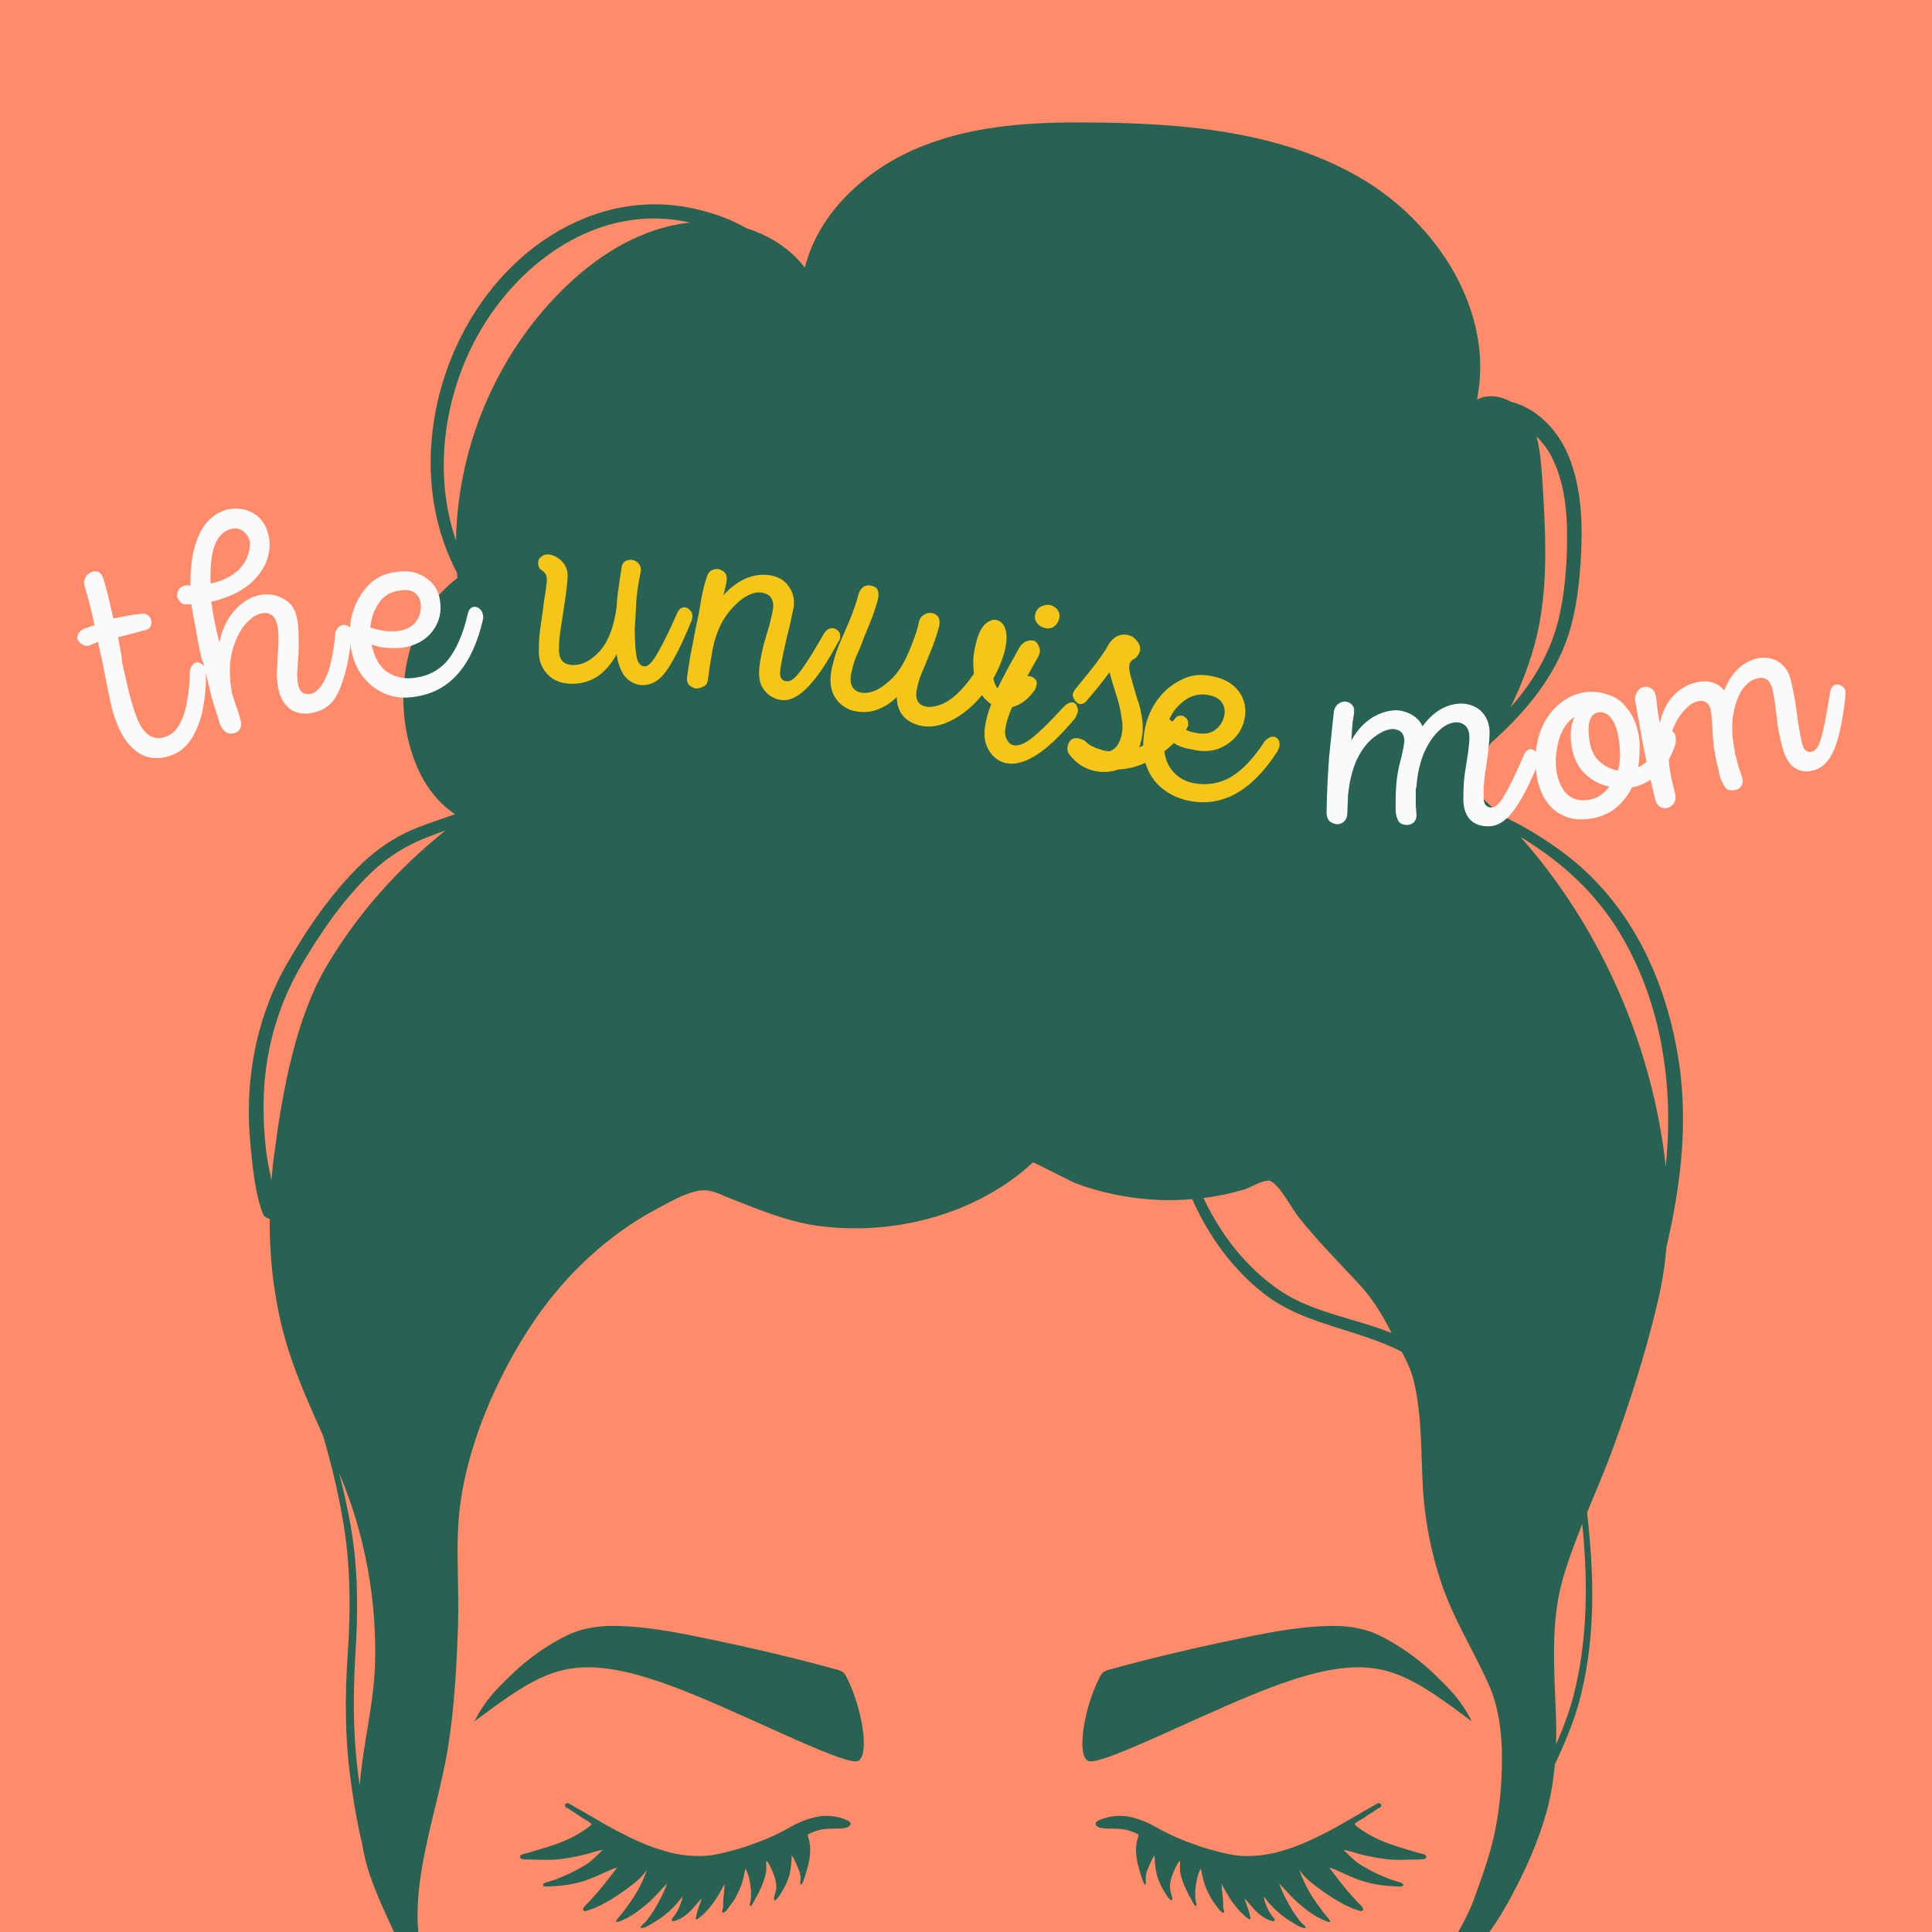 <svg xmlns="http://www.w3.org/2000/svg" xmlns:xlink="http://www.w3.org/1999/xlink" width="60" zoomAndPan="magnify" viewBox="0 0 45 45" height="60" preserveAspectRatio="xMidYMid meet" version="1.0"><defs><g/><clipPath id="a2f20f47d4"><path d="M 5.797 2.852 L 39.199 2.852 L 39.199 45 L 5.797 45 Z M 5.797 2.852" clip-rule="nonzero"/></clipPath><clipPath id="f24ebbc87a"><rect x="0" width="27" y="0" height="11"/></clipPath><clipPath id="e8c8308fb0"><rect x="0" width="22" y="0" height="10"/></clipPath></defs><rect x="-4.5" width="54" fill="#ffffff" y="-4.5" height="54" fill-opacity="1"/><rect x="-4.5" width="54" fill="#ff8b6a" y="-4.5" height="54" fill-opacity="1"/><path fill="#276252" d="M 19.645 38.957 C 19.598 38.918 19.531 38.898 19.473 38.883 C 18.453 38.602 17.426 38.363 16.391 38.152 C 15.664 38 14.934 37.863 14.191 37.871 C 13.898 37.879 13.602 37.926 13.324 38.039 C 13.055 38.148 12.453 38.48 11.914 39.004 C 11.562 39.344 11.301 39.598 11.051 40.094 C 12.262 39.188 12.895 38.762 13.945 38.844 C 14.465 38.887 14.973 39.035 15.465 39.207 C 17 39.738 19.715 41.18 19.996 41.012 C 20.254 40.852 20.082 39.793 19.73 39.086 C 19.707 39.039 19.68 38.992 19.645 38.957" fill-opacity="1" fill-rule="nonzero"/><g clip-path="url(#a2f20f47d4)"><path fill="#276252" d="M 38.797 27.176 C 38.777 26.996 38.758 26.816 38.73 26.637 C 38.34 24.031 37.176 21.48 35.414 19.492 C 36.348 20.055 37.164 20.785 37.742 21.754 C 38.711 23.379 38.992 25.316 38.797 27.176 Z M 36.629 39.578 C 36.527 39.941 36.395 40.289 36.242 40.633 C 36.25 40.418 36.25 40.203 36.242 39.988 C 36.207 38.93 36.105 37.848 36.391 36.812 C 36.516 36.367 36.68 35.93 36.855 35.496 C 36.988 36.863 36.988 38.238 36.629 39.578 Z M 29.828 30.07 C 29.047 29.547 28.438 28.77 28.031 27.902 C 28.172 27.887 28.312 27.863 28.453 27.836 C 28.633 27.801 28.812 27.754 28.988 27.703 C 29.133 27.656 29.406 27.488 29.551 27.5 C 29.762 27.516 30.078 28.137 30.234 28.332 C 30.676 28.891 31.176 29.395 31.66 29.914 C 31.969 30.246 32.207 30.641 32.41 31.043 C 32.41 31.047 32.41 31.047 32.41 31.047 C 31.562 30.707 30.59 30.578 29.828 30.07 Z M 7.613 22.492 C 6.887 23.711 6.578 25.43 6.395 26.828 C 6.363 27.047 6.34 27.27 6.324 27.492 C 6.273 27.258 6.223 27.02 6.195 26.777 C 6.141 26.301 6.125 25.82 6.152 25.34 C 6.215 24.359 6.492 23.402 6.98 22.551 C 7.438 21.758 7.996 20.945 8.66 20.312 C 9.031 19.961 9.449 19.699 9.922 19.512 C 10.07 19.453 10.223 19.398 10.375 19.344 C 9.305 20.203 8.363 21.23 7.613 22.492 Z M 8.18 35.613 C 8.105 35.172 8.008 34.73 7.895 34.297 C 7.984 34.512 8.07 34.734 8.148 34.953 C 8.562 36.145 8.762 37.41 8.738 38.672 C 8.719 39.676 8.453 40.605 8.379 41.586 C 8.223 40.57 8.215 39.57 8.277 38.543 C 8.34 37.559 8.344 36.594 8.18 35.613 Z M 10.969 8.113 C 11.848 6.293 13.754 4.773 15.875 5.145 C 15.941 5.156 16.012 5.168 16.078 5.184 C 16 5.191 15.922 5.199 15.848 5.215 C 14.785 5.391 13.84 6.012 13.078 6.773 C 11.547 8.297 10.656 10.434 10.621 12.59 C 10.121 11.141 10.305 9.488 10.969 8.113 Z M 36.23 10.836 C 36.465 11.406 36.508 12.039 36.5 12.641 C 36.492 13.211 36.445 13.801 36.316 14.363 C 36.141 15.141 35.738 15.852 35.184 16.473 C 35.453 15.922 35.672 15.352 35.809 14.75 C 36.074 13.559 35.996 12.316 35.918 11.098 C 35.895 10.785 35.871 10.461 35.785 10.164 C 35.977 10.344 36.121 10.57 36.23 10.836 Z M 39.074 24.543 C 38.762 22.738 37.961 21.051 36.484 19.914 C 36 19.543 35.477 19.23 34.926 18.973 C 34.668 18.715 34.402 18.469 34.125 18.234 C 34.332 17.93 34.535 17.621 34.723 17.309 C 35.586 16.539 36.301 15.668 36.594 14.578 C 36.762 13.949 36.816 13.281 36.836 12.641 C 36.852 11.984 36.801 11.312 36.562 10.688 C 36.34 10.109 35.883 9.539 35.188 9.355 C 34.941 9.219 34.652 9.18 34.402 9.305 C 34.816 7.262 33.473 5.176 31.668 4.133 C 29.867 3.09 27.707 2.883 25.621 2.855 C 24.238 2.832 22.824 2.883 21.535 3.383 C 20.246 3.879 19.082 4.895 18.746 6.234 C 18.406 5.789 17.922 5.484 17.383 5.316 C 17.039 5.113 16.664 4.98 16.266 4.883 C 15.059 4.586 13.848 4.836 12.809 5.5 C 11.168 6.547 10.164 8.469 10.043 10.387 C 9.977 11.406 10.168 12.438 10.645 13.344 C 10.648 13.383 10.648 13.426 10.652 13.465 C 9.57 14.273 9.207 15.801 9.484 17.125 C 9.609 17.707 9.848 18.281 10.273 18.699 C 10.375 18.801 10.484 18.887 10.598 18.965 C 10.27 19.082 9.938 19.184 9.617 19.32 C 9.18 19.508 8.793 19.77 8.445 20.098 C 7.75 20.758 7.164 21.613 6.688 22.441 C 6.195 23.301 5.91 24.258 5.824 25.242 C 5.781 25.738 5.789 26.234 5.84 26.73 C 5.891 27.234 5.941 27.797 6.125 28.273 C 6.152 28.34 6.219 28.379 6.281 28.387 C 6.277 29.406 6.402 30.422 6.703 31.395 C 6.922 32.102 7.23 32.777 7.531 33.453 C 7.707 34.074 7.863 34.695 7.973 35.328 C 8.168 36.406 8.172 37.457 8.098 38.543 C 8.027 39.574 8.035 40.586 8.188 41.609 C 8.25 42.043 8.324 42.492 8.434 42.938 C 8.473 43.184 8.531 43.43 8.613 43.668 C 8.77 44.125 8.973 44.562 9.176 44.996 C 9.379 45.445 9.555 45.906 9.766 46.352 C 9.961 46.762 10.203 47.113 10.535 47.422 C 10.703 47.578 10.875 47.719 11.047 47.867 C 11.066 47.883 11.105 47.867 11.098 47.84 C 10.996 47.559 10.824 47.32 10.645 47.09 C 10.438 46.828 10.246 46.57 10.094 46.27 C 9.211 44.527 10.156 42.484 10.438 40.68 C 10.586 39.746 10.637 38.797 10.668 37.852 C 10.695 37.035 10.621 36.18 10.684 35.383 C 10.809 33.797 11.559 32.066 12.441 30.766 C 13.18 29.68 14.168 28.75 15.336 28.137 C 15.613 27.988 15.941 27.801 16.254 27.738 C 16.543 27.68 16.734 27.809 17 27.91 C 17.66 28.168 18.336 28.453 19.043 28.551 C 20.801 28.793 22.742 28.293 24.062 27.074 C 24.07 27.066 24.957 27.523 25.051 27.559 C 25.41 27.695 25.785 27.793 26.16 27.859 C 26.691 27.953 27.234 27.977 27.77 27.93 C 28.148 28.793 28.719 29.57 29.445 30.137 C 30.383 30.867 31.633 30.953 32.652 31.488 C 32.762 31.695 32.863 31.902 32.922 32.133 C 33.133 32.988 33.09 33.875 33.148 34.746 C 33.195 35.445 33.332 36.133 33.547 36.797 C 33.824 37.664 34.312 38.422 34.68 39.246 C 34.918 39.789 34.984 40.387 34.984 40.973 C 34.98 41.594 34.926 42.211 34.785 42.816 C 34.672 43.301 34.5 43.77 34.332 44.234 C 34.137 44.766 33.82 45.227 33.559 45.723 C 33.516 45.809 33.477 45.898 33.48 45.996 C 33.484 46.012 33.488 46.035 33.504 46.043 C 33.516 46.051 33.531 46.047 33.543 46.047 C 33.938 45.973 34.215 45.617 34.453 45.32 C 34.734 44.969 34.977 44.586 35.191 44.191 C 35.535 43.555 35.84 42.871 36.031 42.172 C 36.125 41.82 36.184 41.461 36.215 41.098 C 36.461 40.57 36.688 40.039 36.824 39.473 C 37.168 38.074 37.129 36.645 36.965 35.23 C 37.172 34.73 37.387 34.234 37.57 33.73 C 37.895 32.844 38.191 31.941 38.434 31.027 C 38.5 30.773 38.566 30.52 38.625 30.262 C 38.719 29.859 38.781 29.453 38.816 29.043 C 38.859 28.855 38.898 28.668 38.938 28.484 C 39.199 27.16 39.305 25.883 39.074 24.543" fill-opacity="1" fill-rule="nonzero"/></g><path fill="#276252" d="M 19.727 42.395 C 19.688 42.375 19.645 42.359 19.602 42.348 C 19.426 42.293 19.234 42.281 19.051 42.312 C 18.875 42.344 18.703 42.406 18.543 42.484 C 18.379 42.57 18.219 42.664 18.051 42.742 C 17.883 42.82 17.707 42.891 17.531 42.953 C 17.355 43.02 17.172 43.074 16.988 43.121 C 16.809 43.168 16.625 43.211 16.438 43.227 C 16.246 43.238 16.055 43.23 15.867 43.199 C 15.684 43.172 15.504 43.125 15.328 43.066 C 15.148 43.008 14.977 42.938 14.805 42.859 C 14.633 42.781 14.465 42.695 14.297 42.605 C 14.129 42.516 13.965 42.418 13.801 42.324 C 13.637 42.23 13.477 42.133 13.312 42.043 C 13.281 42.023 13.242 41.996 13.207 42 C 13.176 42.004 13.152 42.031 13.16 42.059 C 13.164 42.094 13.199 42.109 13.227 42.121 C 13.266 42.141 13.301 42.168 13.336 42.191 C 13.418 42.242 13.496 42.293 13.574 42.348 C 13.645 42.391 13.73 42.426 13.781 42.488 C 13.746 42.539 13.68 42.574 13.629 42.613 C 13.57 42.652 13.512 42.691 13.445 42.73 C 13.223 42.859 12.977 42.949 12.73 43.027 C 12.598 43.066 12.469 43.105 12.336 43.145 C 12.293 43.156 12.246 43.168 12.203 43.18 C 12.168 43.188 12.105 43.207 12.113 43.258 C 12.117 43.297 12.168 43.305 12.199 43.305 C 12.262 43.312 12.32 43.312 12.383 43.312 C 12.52 43.312 12.66 43.324 12.801 43.32 C 12.941 43.316 13.078 43.301 13.219 43.277 C 13.355 43.258 13.492 43.227 13.629 43.195 C 13.762 43.16 13.898 43.105 14.035 43.09 C 14.02 43.109 13.996 43.129 13.977 43.148 C 13.895 43.23 13.812 43.309 13.723 43.379 C 13.633 43.445 13.531 43.5 13.43 43.555 C 13.227 43.66 13.016 43.758 12.793 43.824 C 12.754 43.836 12.68 43.848 12.656 43.883 C 12.621 43.93 12.688 43.941 12.719 43.941 C 12.836 43.934 12.957 43.934 13.074 43.918 C 13.305 43.895 13.535 43.844 13.75 43.758 C 13.855 43.719 13.957 43.672 14.059 43.625 C 14.16 43.582 14.262 43.527 14.371 43.5 C 14.359 43.52 14.34 43.539 14.328 43.559 C 14.195 43.73 14.066 43.902 13.926 44.066 C 13.855 44.148 13.781 44.227 13.707 44.309 C 13.68 44.34 13.531 44.457 13.598 44.504 C 13.629 44.527 13.699 44.496 13.73 44.484 C 13.777 44.469 13.828 44.449 13.875 44.43 C 13.973 44.387 14.066 44.34 14.16 44.285 C 14.344 44.18 14.52 44.055 14.688 43.93 C 14.836 43.816 14.984 43.688 15.082 43.527 C 15.059 43.57 15.047 43.617 15.027 43.664 C 15.008 43.715 14.988 43.762 14.965 43.812 C 14.887 43.984 14.793 44.145 14.684 44.301 C 14.629 44.379 14.57 44.461 14.512 44.539 C 14.457 44.609 14.387 44.676 14.344 44.754 C 14.367 44.781 14.422 44.754 14.445 44.746 C 14.488 44.727 14.531 44.711 14.57 44.691 C 14.766 44.598 14.945 44.453 15.109 44.312 C 15.191 44.238 15.266 44.16 15.34 44.082 C 15.375 44.039 15.414 44 15.449 43.961 C 15.48 43.93 15.523 43.898 15.543 43.859 C 15.535 43.879 15.527 43.898 15.52 43.918 C 15.461 44.086 15.375 44.242 15.289 44.395 C 15.246 44.473 15.199 44.547 15.145 44.621 C 15.098 44.688 15.047 44.762 14.984 44.816 C 14.961 44.836 14.871 44.914 14.957 44.906 C 15.027 44.898 15.094 44.859 15.152 44.824 C 15.297 44.738 15.445 44.645 15.57 44.531 C 15.637 44.473 15.695 44.41 15.754 44.348 C 15.781 44.316 15.812 44.285 15.836 44.25 C 15.855 44.227 15.871 44.195 15.902 44.18 C 15.883 44.211 15.887 44.254 15.875 44.285 C 15.852 44.355 15.82 44.426 15.789 44.492 C 15.762 44.543 15.73 44.59 15.695 44.637 C 15.676 44.66 15.645 44.691 15.645 44.723 C 15.645 44.793 15.832 44.695 15.855 44.684 C 15.961 44.625 16.047 44.547 16.129 44.461 C 16.172 44.414 16.215 44.363 16.258 44.312 C 16.273 44.293 16.289 44.273 16.309 44.254 C 16.324 44.238 16.344 44.223 16.348 44.207 C 16.316 44.332 16.258 44.449 16.227 44.574 C 16.223 44.598 16.219 44.625 16.211 44.652 C 16.207 44.664 16.195 44.684 16.207 44.695 C 16.234 44.719 16.281 44.672 16.301 44.656 C 16.379 44.594 16.453 44.523 16.516 44.445 C 16.664 44.273 16.773 44.078 16.879 43.879 C 16.871 43.906 16.875 43.941 16.875 43.969 C 16.871 44.008 16.867 44.051 16.863 44.09 C 16.855 44.172 16.844 44.25 16.844 44.332 C 16.844 44.367 16.844 44.402 16.84 44.438 C 16.836 44.465 16.816 44.5 16.82 44.531 C 16.824 44.57 16.867 44.543 16.887 44.527 C 16.922 44.5 16.949 44.465 16.973 44.43 C 17.012 44.375 17.055 44.32 17.094 44.262 C 17.164 44.148 17.223 44.027 17.27 43.902 C 17.312 43.777 17.336 43.648 17.363 43.52 C 17.434 43.648 17.469 43.812 17.484 43.961 C 17.496 44.031 17.496 44.105 17.492 44.18 C 17.492 44.215 17.488 44.25 17.48 44.289 C 17.477 44.312 17.457 44.348 17.465 44.375 C 17.484 44.438 17.531 44.336 17.543 44.32 C 17.574 44.258 17.609 44.199 17.641 44.141 C 17.707 44.016 17.766 43.887 17.805 43.754 C 17.828 43.684 17.844 43.613 17.848 43.543 C 17.852 43.473 17.84 43.402 17.848 43.332 C 17.855 43.352 17.875 43.367 17.887 43.383 C 17.906 43.41 17.922 43.438 17.938 43.469 C 18 43.594 18.055 43.73 18.078 43.871 C 18.086 43.945 18.082 44.008 18.062 44.078 C 18.051 44.125 18.008 44.227 18.043 44.27 C 18.109 44.23 18.16 44.148 18.199 44.082 C 18.281 43.949 18.352 43.809 18.391 43.656 C 18.41 43.574 18.422 43.492 18.43 43.41 C 18.434 43.367 18.434 43.324 18.438 43.285 C 18.438 43.258 18.445 43.219 18.438 43.195 C 18.445 43.227 18.473 43.262 18.492 43.293 C 18.512 43.34 18.535 43.387 18.555 43.434 C 18.59 43.512 18.629 43.59 18.641 43.676 C 18.652 43.73 18.645 43.793 18.641 43.848 C 18.641 43.867 18.641 43.906 18.672 43.887 C 18.688 43.879 18.695 43.852 18.703 43.832 C 18.723 43.793 18.73 43.754 18.746 43.715 C 18.773 43.625 18.801 43.535 18.824 43.445 C 18.867 43.266 18.891 43.074 18.852 42.891 C 18.84 42.848 18.828 42.805 18.816 42.762 C 18.809 42.734 18.816 42.73 18.84 42.719 C 18.855 42.707 18.875 42.699 18.895 42.691 C 18.969 42.656 19.055 42.629 19.137 42.613 C 19.316 42.578 19.5 42.605 19.676 42.578 C 19.699 42.574 19.727 42.566 19.75 42.555 C 19.793 42.535 19.828 42.496 19.801 42.445 C 19.785 42.422 19.754 42.406 19.727 42.395" fill-opacity="1" fill-rule="nonzero"/><path fill="#276252" d="M 31.387 38.844 C 32.438 38.762 33.07 39.188 34.281 40.094 C 34.031 39.598 33.77 39.344 33.418 39.004 C 32.879 38.48 32.277 38.148 32.008 38.039 C 31.73 37.926 31.434 37.879 31.137 37.871 C 30.398 37.863 29.664 38 28.941 38.152 C 27.906 38.363 26.879 38.602 25.859 38.883 C 25.801 38.898 25.734 38.918 25.688 38.957 C 25.652 38.992 25.625 39.039 25.602 39.086 C 25.25 39.793 25.074 40.852 25.336 41.012 C 25.617 41.18 28.332 39.738 29.867 39.207 C 30.359 39.035 30.867 38.887 31.387 38.844" fill-opacity="1" fill-rule="nonzero"/><path fill="#276252" d="M 33.129 43.18 C 33.086 43.168 33.039 43.156 32.996 43.145 C 32.863 43.105 32.734 43.066 32.602 43.027 C 32.355 42.949 32.109 42.859 31.887 42.73 C 31.82 42.691 31.762 42.652 31.703 42.613 C 31.652 42.574 31.586 42.539 31.551 42.488 C 31.602 42.426 31.688 42.391 31.758 42.348 C 31.836 42.293 31.914 42.242 31.996 42.191 C 32.031 42.168 32.066 42.141 32.105 42.121 C 32.133 42.109 32.168 42.094 32.172 42.059 C 32.18 42.031 32.156 42.004 32.125 42 C 32.09 41.996 32.051 42.023 32.02 42.043 C 31.855 42.133 31.695 42.23 31.531 42.324 C 31.367 42.418 31.203 42.516 31.035 42.605 C 30.867 42.695 30.699 42.781 30.527 42.859 C 30.355 42.938 30.184 43.008 30.004 43.066 C 29.828 43.125 29.648 43.172 29.465 43.199 C 29.277 43.23 29.086 43.238 28.895 43.227 C 28.707 43.211 28.523 43.168 28.344 43.121 C 28.16 43.074 27.977 43.02 27.801 42.953 C 27.625 42.891 27.449 42.82 27.281 42.742 C 27.113 42.664 26.953 42.57 26.789 42.484 C 26.629 42.406 26.457 42.344 26.281 42.312 C 26.098 42.281 25.906 42.293 25.73 42.348 C 25.688 42.359 25.645 42.375 25.605 42.395 C 25.578 42.406 25.547 42.422 25.531 42.445 C 25.504 42.496 25.539 42.535 25.582 42.555 C 25.605 42.566 25.633 42.574 25.656 42.578 C 25.832 42.605 26.016 42.578 26.195 42.613 C 26.277 42.629 26.359 42.656 26.438 42.691 C 26.457 42.699 26.477 42.707 26.492 42.719 C 26.516 42.73 26.523 42.734 26.516 42.762 C 26.504 42.805 26.492 42.848 26.48 42.891 C 26.441 43.074 26.465 43.266 26.508 43.445 C 26.531 43.535 26.559 43.625 26.586 43.715 C 26.602 43.754 26.609 43.793 26.629 43.832 C 26.637 43.852 26.645 43.879 26.66 43.887 C 26.691 43.906 26.691 43.867 26.691 43.848 C 26.688 43.793 26.68 43.73 26.691 43.676 C 26.703 43.59 26.742 43.512 26.777 43.434 C 26.797 43.387 26.816 43.34 26.84 43.293 C 26.859 43.262 26.887 43.227 26.895 43.195 C 26.887 43.219 26.895 43.258 26.895 43.285 C 26.898 43.324 26.898 43.367 26.902 43.41 C 26.91 43.492 26.922 43.574 26.941 43.656 C 26.98 43.809 27.051 43.949 27.133 44.082 C 27.172 44.148 27.223 44.23 27.289 44.27 C 27.324 44.227 27.281 44.125 27.27 44.078 C 27.25 44.008 27.246 43.945 27.254 43.871 C 27.277 43.73 27.332 43.594 27.395 43.469 C 27.41 43.438 27.426 43.41 27.445 43.383 C 27.457 43.367 27.477 43.352 27.484 43.332 C 27.492 43.402 27.48 43.473 27.484 43.543 C 27.488 43.613 27.504 43.684 27.527 43.754 C 27.566 43.887 27.625 44.016 27.691 44.141 C 27.723 44.199 27.758 44.258 27.789 44.32 C 27.801 44.336 27.848 44.438 27.867 44.375 C 27.875 44.348 27.855 44.312 27.852 44.289 C 27.844 44.25 27.84 44.215 27.84 44.18 C 27.836 44.105 27.836 44.031 27.848 43.961 C 27.863 43.812 27.898 43.648 27.969 43.52 C 27.996 43.648 28.02 43.777 28.062 43.902 C 28.109 44.027 28.168 44.148 28.238 44.262 C 28.277 44.32 28.32 44.375 28.359 44.43 C 28.383 44.465 28.41 44.5 28.445 44.527 C 28.465 44.543 28.508 44.57 28.512 44.531 C 28.516 44.5 28.496 44.465 28.492 44.438 C 28.488 44.402 28.488 44.367 28.488 44.332 C 28.488 44.25 28.477 44.172 28.469 44.09 C 28.465 44.051 28.461 44.008 28.457 43.969 C 28.457 43.941 28.461 43.906 28.453 43.879 C 28.559 44.078 28.668 44.273 28.816 44.445 C 28.879 44.523 28.953 44.594 29.031 44.656 C 29.051 44.672 29.098 44.719 29.125 44.695 C 29.137 44.684 29.125 44.664 29.121 44.652 C 29.113 44.625 29.109 44.598 29.105 44.574 C 29.074 44.449 29.016 44.332 28.984 44.207 C 28.988 44.223 29.008 44.238 29.023 44.254 C 29.039 44.273 29.059 44.293 29.074 44.312 C 29.117 44.363 29.16 44.414 29.203 44.461 C 29.285 44.547 29.371 44.625 29.477 44.684 C 29.5 44.695 29.688 44.793 29.688 44.723 C 29.688 44.691 29.656 44.66 29.637 44.637 C 29.602 44.59 29.57 44.543 29.543 44.492 C 29.512 44.426 29.48 44.355 29.457 44.285 C 29.445 44.254 29.449 44.211 29.43 44.18 C 29.461 44.195 29.477 44.227 29.496 44.25 C 29.52 44.285 29.551 44.316 29.578 44.348 C 29.637 44.41 29.695 44.473 29.762 44.531 C 29.887 44.645 30.035 44.738 30.18 44.824 C 30.238 44.859 30.305 44.898 30.375 44.906 C 30.461 44.914 30.371 44.836 30.348 44.816 C 30.285 44.762 30.234 44.688 30.188 44.621 C 30.133 44.547 30.086 44.473 30.043 44.395 C 29.957 44.242 29.871 44.086 29.812 43.918 C 29.805 43.898 29.797 43.879 29.789 43.859 C 29.809 43.898 29.852 43.93 29.883 43.961 C 29.918 44 29.957 44.039 29.992 44.082 C 30.066 44.16 30.141 44.238 30.223 44.312 C 30.387 44.453 30.566 44.598 30.762 44.691 C 30.801 44.711 30.844 44.727 30.887 44.746 C 30.91 44.754 30.965 44.781 30.988 44.754 C 30.945 44.676 30.875 44.609 30.82 44.539 C 30.762 44.461 30.703 44.379 30.648 44.301 C 30.539 44.145 30.445 43.984 30.367 43.812 C 30.344 43.762 30.324 43.715 30.305 43.664 C 30.285 43.617 30.273 43.57 30.25 43.527 C 30.348 43.688 30.496 43.816 30.645 43.93 C 30.812 44.055 30.988 44.18 31.172 44.285 C 31.266 44.34 31.359 44.387 31.457 44.43 C 31.504 44.449 31.555 44.469 31.602 44.484 C 31.633 44.496 31.703 44.527 31.734 44.504 C 31.801 44.457 31.652 44.34 31.625 44.309 C 31.551 44.227 31.477 44.148 31.406 44.066 C 31.266 43.902 31.137 43.73 31.004 43.559 C 30.992 43.539 30.973 43.52 30.961 43.5 C 31.07 43.527 31.172 43.582 31.273 43.625 C 31.375 43.672 31.477 43.719 31.582 43.758 C 31.797 43.844 32.031 43.895 32.258 43.918 C 32.375 43.934 32.492 43.934 32.613 43.941 C 32.645 43.941 32.711 43.93 32.676 43.883 C 32.652 43.848 32.578 43.836 32.539 43.824 C 32.316 43.758 32.102 43.66 31.902 43.555 C 31.801 43.5 31.699 43.445 31.609 43.379 C 31.52 43.309 31.438 43.23 31.355 43.148 C 31.336 43.129 31.312 43.109 31.297 43.09 C 31.434 43.105 31.57 43.16 31.703 43.195 C 31.84 43.227 31.977 43.258 32.113 43.277 C 32.254 43.301 32.391 43.316 32.531 43.32 C 32.672 43.324 32.812 43.312 32.949 43.312 C 33.012 43.312 33.07 43.312 33.133 43.305 C 33.164 43.305 33.215 43.297 33.219 43.258 C 33.227 43.207 33.164 43.188 33.129 43.18" fill-opacity="1" fill-rule="nonzero"/><g transform="matrix(1, 0, 0, 1, 0, 10)"><g clip-path="url(#f24ebbc87a)"><g fill="#fafafa" fill-opacity="1"><g transform="translate(2.951, 7.967)"><g><path d="M 1.469 -2.312 C 1.477 -2.375 1.492 -2.422 1.516 -2.453 C 1.535 -2.492 1.566 -2.52 1.609 -2.531 C 1.641 -2.551 1.676 -2.547 1.719 -2.516 C 1.77 -2.492 1.805 -2.457 1.828 -2.406 C 1.836 -2.375 1.844 -2.332 1.844 -2.281 C 1.852 -2.031 1.832 -1.77 1.781 -1.5 C 1.738 -1.238 1.656 -1.004 1.531 -0.797 C 1.414 -0.598 1.254 -0.457 1.047 -0.375 C 0.754 -0.27 0.492 -0.289 0.266 -0.438 C 0.047 -0.582 -0.125 -0.828 -0.25 -1.172 C -0.312 -1.328 -0.363 -1.52 -0.406 -1.75 C -0.457 -1.977 -0.504 -2.211 -0.547 -2.453 C -0.566 -2.547 -0.586 -2.641 -0.609 -2.734 C -0.629 -2.828 -0.648 -2.922 -0.672 -3.016 L -0.859 -2.938 C -0.922 -2.914 -0.977 -2.922 -1.031 -2.953 C -1.082 -2.984 -1.117 -3.02 -1.141 -3.062 C -1.16 -3.113 -1.156 -3.16 -1.125 -3.203 C -1.102 -3.254 -1.055 -3.297 -0.984 -3.328 L -0.75 -3.406 C -0.781 -3.562 -0.816 -3.719 -0.859 -3.875 C -0.898 -4.031 -0.941 -4.18 -0.984 -4.328 C -1.004 -4.391 -1 -4.445 -0.969 -4.5 C -0.945 -4.562 -0.898 -4.609 -0.828 -4.641 C -0.691 -4.691 -0.598 -4.645 -0.547 -4.5 C -0.523 -4.426 -0.488 -4.297 -0.438 -4.109 C -0.395 -3.93 -0.352 -3.75 -0.312 -3.562 C -0.195 -3.582 -0.086 -3.602 0.016 -3.625 C 0.117 -3.645 0.234 -3.66 0.359 -3.672 C 0.398 -3.68 0.441 -3.672 0.484 -3.641 C 0.523 -3.617 0.551 -3.586 0.562 -3.547 C 0.582 -3.492 0.582 -3.441 0.562 -3.391 C 0.551 -3.348 0.516 -3.316 0.453 -3.297 C 0.41 -3.285 0.332 -3.266 0.219 -3.234 C 0.102 -3.203 -0.035 -3.164 -0.203 -3.125 C -0.18 -3.008 -0.16 -2.898 -0.141 -2.797 C -0.117 -2.691 -0.109 -2.609 -0.109 -2.547 C -0.055 -2.316 -0.004 -2.086 0.047 -1.859 C 0.109 -1.629 0.164 -1.441 0.219 -1.297 C 0.375 -0.859 0.609 -0.695 0.922 -0.812 C 1.055 -0.863 1.16 -0.961 1.234 -1.109 C 1.316 -1.254 1.375 -1.43 1.406 -1.641 C 1.445 -1.848 1.469 -2.07 1.469 -2.312 Z M 1.469 -2.312"/></g></g></g><g fill="#fafafa" fill-opacity="1"><g transform="translate(4.937, 7.215)"><g><path d="M 2.875 -2.484 C 2.906 -2.578 2.957 -2.633 3.031 -2.656 C 3.07 -2.664 3.113 -2.66 3.156 -2.641 C 3.207 -2.617 3.238 -2.582 3.25 -2.531 C 3.258 -2.5 3.258 -2.457 3.25 -2.406 C 3.207 -1.988 3.145 -1.656 3.062 -1.406 C 2.988 -1.156 2.895 -0.969 2.781 -0.844 C 2.664 -0.727 2.535 -0.656 2.391 -0.625 C 2.191 -0.57 2.016 -0.586 1.859 -0.672 C 1.711 -0.766 1.613 -0.91 1.562 -1.109 C 1.52 -1.254 1.504 -1.426 1.516 -1.625 C 1.523 -1.82 1.535 -2.016 1.547 -2.203 C 1.555 -2.398 1.547 -2.555 1.516 -2.672 C 1.461 -2.891 1.332 -2.973 1.125 -2.922 C 1 -2.891 0.867 -2.789 0.734 -2.625 C 0.609 -2.457 0.516 -2.238 0.453 -1.969 C 0.398 -1.707 0.406 -1.406 0.469 -1.062 C 0.5 -0.969 0.531 -0.867 0.562 -0.766 C 0.602 -0.672 0.633 -0.57 0.656 -0.469 C 0.688 -0.395 0.688 -0.32 0.656 -0.25 C 0.625 -0.188 0.578 -0.148 0.516 -0.141 C 0.453 -0.117 0.391 -0.125 0.328 -0.156 C 0.273 -0.195 0.227 -0.258 0.188 -0.344 C 0.125 -0.539 0.062 -0.738 0 -0.938 C -0.051 -1.145 -0.098 -1.344 -0.141 -1.531 C -0.16 -1.602 -0.176 -1.664 -0.188 -1.719 C -0.207 -1.781 -0.227 -1.844 -0.25 -1.906 C -0.301 -2.133 -0.344 -2.352 -0.375 -2.562 C -0.414 -2.77 -0.453 -2.961 -0.484 -3.141 L -0.562 -3.141 C -0.625 -3.129 -0.676 -3.141 -0.719 -3.172 C -0.758 -3.211 -0.789 -3.258 -0.812 -3.312 C -0.82 -3.363 -0.812 -3.414 -0.781 -3.469 C -0.758 -3.52 -0.723 -3.551 -0.672 -3.562 C -0.648 -3.57 -0.629 -3.578 -0.609 -3.578 C -0.586 -3.578 -0.551 -3.578 -0.5 -3.578 C -0.508 -4.066 -0.441 -4.461 -0.297 -4.766 C -0.16 -5.066 0.051 -5.258 0.344 -5.344 C 0.57 -5.395 0.773 -5.367 0.953 -5.266 C 1.141 -5.16 1.258 -4.992 1.312 -4.766 C 1.363 -4.578 1.352 -4.379 1.281 -4.172 C 1.207 -3.961 1.066 -3.77 0.859 -3.594 C 0.648 -3.426 0.383 -3.301 0.062 -3.219 L -0.016 -3.203 C 0.004 -3.047 0.031 -2.891 0.062 -2.734 C 0.094 -2.578 0.129 -2.414 0.172 -2.25 C 0.234 -2.551 0.348 -2.797 0.516 -2.984 C 0.68 -3.172 0.863 -3.289 1.062 -3.344 C 1.27 -3.395 1.461 -3.375 1.641 -3.281 C 1.816 -3.195 1.926 -3.055 1.969 -2.859 C 2 -2.742 2.016 -2.609 2.016 -2.453 C 2.023 -2.297 2.023 -2.141 2.016 -1.984 C 2.004 -1.828 1.992 -1.68 1.984 -1.547 C 1.984 -1.41 1.992 -1.305 2.016 -1.234 C 2.055 -1.078 2.16 -1.02 2.328 -1.062 C 2.441 -1.094 2.551 -1.219 2.656 -1.438 C 2.758 -1.664 2.832 -2.016 2.875 -2.484 Z M 0.438 -4.891 C 0.094 -4.805 -0.062 -4.383 -0.031 -3.625 L 0.047 -3.641 C 0.266 -3.703 0.438 -3.785 0.562 -3.891 C 0.695 -4.004 0.785 -4.129 0.828 -4.266 C 0.879 -4.398 0.895 -4.52 0.875 -4.625 C 0.844 -4.727 0.785 -4.805 0.703 -4.859 C 0.617 -4.91 0.531 -4.922 0.438 -4.891 Z M 0.438 -4.891"/></g></g></g><g fill="#fafafa" fill-opacity="1"><g transform="translate(8.187, 6.399)"><g><path d="M 2.703 -2.078 C 2.723 -2.191 2.773 -2.254 2.859 -2.266 C 2.91 -2.266 2.953 -2.25 2.984 -2.219 C 3.023 -2.188 3.051 -2.141 3.062 -2.078 C 3.07 -2.047 3.07 -2.008 3.062 -1.969 C 2.812 -0.883 2.285 -0.285 1.484 -0.172 C 1.242 -0.129 1.016 -0.148 0.797 -0.234 C 0.586 -0.316 0.406 -0.457 0.25 -0.656 C 0.102 -0.852 0.008 -1.109 -0.031 -1.422 C -0.062 -1.672 -0.039 -1.91 0.031 -2.141 C 0.102 -2.379 0.223 -2.586 0.391 -2.766 C 0.555 -2.941 0.773 -3.047 1.047 -3.078 C 1.328 -3.117 1.555 -3.07 1.734 -2.938 C 1.922 -2.812 2.031 -2.633 2.062 -2.406 C 2.102 -2.145 2.047 -1.91 1.891 -1.703 C 1.734 -1.492 1.5 -1.363 1.188 -1.312 C 1.051 -1.301 0.922 -1.301 0.797 -1.312 C 0.672 -1.32 0.562 -1.348 0.469 -1.391 C 0.531 -1.086 0.648 -0.875 0.828 -0.75 C 1.016 -0.625 1.223 -0.578 1.453 -0.609 C 1.785 -0.648 2.051 -0.789 2.25 -1.031 C 2.445 -1.281 2.598 -1.629 2.703 -2.078 Z M 1.109 -2.641 C 0.91 -2.617 0.754 -2.523 0.641 -2.359 C 0.523 -2.191 0.457 -2 0.438 -1.781 C 0.539 -1.75 0.648 -1.723 0.766 -1.703 C 0.891 -1.691 1 -1.691 1.094 -1.703 C 1.289 -1.734 1.43 -1.812 1.516 -1.938 C 1.598 -2.062 1.629 -2.195 1.609 -2.344 C 1.598 -2.445 1.551 -2.531 1.469 -2.594 C 1.383 -2.656 1.266 -2.672 1.109 -2.641 Z M 1.109 -2.641"/></g></g></g><g fill="#fafafa" fill-opacity="1"><g transform="translate(11.078, 6.03)"><g/></g></g><g fill="#f5c518" fill-opacity="1"><g transform="translate(12.379, 5.896)"><g><path d="M 3.391 -1.609 C 3.43 -1.703 3.488 -1.75 3.562 -1.75 C 3.613 -1.75 3.656 -1.727 3.688 -1.688 C 3.727 -1.656 3.75 -1.609 3.75 -1.547 C 3.75 -1.523 3.742 -1.492 3.734 -1.453 C 3.578 -1.066 3.438 -0.766 3.312 -0.547 C 3.195 -0.328 3.082 -0.172 2.969 -0.078 C 2.852 0.016 2.727 0.062 2.594 0.062 C 2.457 0.062 2.332 0.008 2.219 -0.094 C 2.102 -0.207 2.023 -0.395 1.984 -0.656 C 1.848 -0.414 1.691 -0.238 1.516 -0.125 C 1.336 -0.02 1.148 0.031 0.953 0.031 C 0.711 0.031 0.52 -0.039 0.375 -0.188 C 0.227 -0.344 0.16 -0.539 0.172 -0.781 C 0.172 -0.969 0.188 -1.16 0.219 -1.359 C 0.25 -1.555 0.273 -1.742 0.297 -1.922 C 0.328 -2.098 0.348 -2.25 0.359 -2.375 C 0.359 -2.457 0.344 -2.516 0.312 -2.547 C 0.281 -2.586 0.242 -2.617 0.203 -2.641 C 0.172 -2.672 0.156 -2.719 0.156 -2.781 C 0.156 -2.844 0.176 -2.891 0.219 -2.922 C 0.258 -2.961 0.316 -2.984 0.391 -2.984 C 0.504 -2.973 0.609 -2.922 0.703 -2.828 C 0.797 -2.734 0.844 -2.617 0.844 -2.484 C 0.832 -2.305 0.812 -2.113 0.781 -1.906 C 0.75 -1.695 0.719 -1.492 0.688 -1.297 C 0.656 -1.098 0.641 -0.93 0.641 -0.797 C 0.629 -0.535 0.742 -0.406 0.984 -0.406 C 1.191 -0.406 1.395 -0.516 1.594 -0.734 C 1.789 -0.953 1.922 -1.297 1.984 -1.766 C 1.992 -1.922 2.008 -2.07 2.031 -2.219 C 2.051 -2.363 2.07 -2.504 2.094 -2.641 C 2.102 -2.785 2.18 -2.859 2.328 -2.859 C 2.398 -2.848 2.457 -2.816 2.5 -2.766 C 2.539 -2.711 2.555 -2.656 2.547 -2.594 C 2.484 -2.289 2.445 -2.031 2.438 -1.812 C 2.426 -1.594 2.414 -1.406 2.406 -1.25 C 2.406 -0.945 2.422 -0.723 2.453 -0.578 C 2.484 -0.441 2.547 -0.375 2.641 -0.375 C 2.723 -0.375 2.82 -0.477 2.938 -0.688 C 3.062 -0.895 3.211 -1.203 3.391 -1.609 Z M 3.391 -1.609"/></g></g></g><g fill="#f5c518" fill-opacity="1"><g transform="translate(15.801, 5.975)"><g><path d="M 3.391 -1.219 C 3.453 -1.312 3.523 -1.352 3.609 -1.344 C 3.66 -1.332 3.703 -1.305 3.734 -1.266 C 3.766 -1.223 3.773 -1.176 3.766 -1.125 C 3.766 -1.094 3.75 -1.055 3.719 -1.016 C 3.52 -0.648 3.344 -0.367 3.188 -0.172 C 3.031 0.023 2.891 0.16 2.766 0.234 C 2.641 0.316 2.508 0.348 2.375 0.328 C 2.207 0.297 2.078 0.211 1.984 0.078 C 1.891 -0.047 1.859 -0.234 1.891 -0.484 C 1.91 -0.617 1.941 -0.773 1.984 -0.953 C 2.035 -1.129 2.082 -1.289 2.125 -1.438 C 2.164 -1.594 2.191 -1.707 2.203 -1.781 C 2.234 -2.008 2.145 -2.141 1.938 -2.172 C 1.812 -2.191 1.672 -2.148 1.516 -2.047 C 1.367 -1.941 1.227 -1.797 1.094 -1.609 C 0.969 -1.422 0.875 -1.191 0.812 -0.922 C 0.758 -0.648 0.719 -0.391 0.688 -0.141 C 0.676 -0.055 0.641 -0.004 0.578 0.016 C 0.523 0.047 0.469 0.062 0.406 0.062 C 0.352 0.051 0.301 0.023 0.25 -0.016 C 0.207 -0.066 0.191 -0.133 0.203 -0.219 C 0.223 -0.352 0.25 -0.52 0.281 -0.719 C 0.32 -0.914 0.363 -1.129 0.406 -1.359 C 0.457 -1.586 0.5 -1.805 0.531 -2.016 C 0.57 -2.223 0.613 -2.391 0.656 -2.516 C 0.676 -2.598 0.711 -2.656 0.766 -2.688 C 0.816 -2.719 0.875 -2.727 0.938 -2.719 C 0.988 -2.707 1.035 -2.68 1.078 -2.641 C 1.117 -2.598 1.133 -2.535 1.125 -2.453 C 1.125 -2.422 1.113 -2.367 1.094 -2.297 C 1.082 -2.234 1.066 -2.172 1.047 -2.109 C 1.379 -2.473 1.738 -2.629 2.125 -2.578 C 2.32 -2.547 2.469 -2.461 2.562 -2.328 C 2.664 -2.191 2.707 -2.031 2.688 -1.844 C 2.664 -1.727 2.633 -1.582 2.594 -1.406 C 2.551 -1.238 2.508 -1.062 2.469 -0.875 C 2.426 -0.688 2.395 -0.52 2.375 -0.375 C 2.352 -0.207 2.398 -0.117 2.516 -0.109 C 2.598 -0.086 2.707 -0.164 2.844 -0.344 C 2.977 -0.52 3.16 -0.812 3.391 -1.219 Z M 3.391 -1.219"/></g></g></g><g fill="#f5c518" fill-opacity="1"><g transform="translate(19.028, 6.3)"><g><path d="M 4.781 -0.469 C 4.82 -0.539 4.883 -0.566 4.969 -0.547 C 5.02 -0.535 5.062 -0.508 5.094 -0.469 C 5.125 -0.426 5.129 -0.379 5.109 -0.328 C 5.109 -0.305 5.098 -0.273 5.078 -0.234 C 4.953 -0.055 4.816 0.062 4.672 0.125 C 4.523 0.195 4.375 0.211 4.219 0.172 C 4.07 0.129 3.945 0.035 3.844 -0.109 C 3.633 0.148 3.395 0.348 3.125 0.484 C 2.863 0.617 2.613 0.656 2.375 0.594 C 2.039 0.5 1.867 0.281 1.859 -0.062 C 1.723 0.07 1.566 0.172 1.391 0.234 C 1.211 0.297 1.023 0.301 0.828 0.25 C 0.641 0.195 0.492 0.078 0.391 -0.109 C 0.297 -0.305 0.289 -0.551 0.375 -0.844 C 0.414 -1.02 0.477 -1.203 0.562 -1.391 C 0.645 -1.578 0.723 -1.758 0.797 -1.938 C 0.867 -2.125 0.922 -2.281 0.953 -2.406 C 1.004 -2.613 1.113 -2.695 1.281 -2.656 C 1.363 -2.633 1.41 -2.594 1.422 -2.531 C 1.441 -2.477 1.438 -2.395 1.406 -2.281 C 1.375 -2.176 1.332 -2.051 1.281 -1.906 C 1.227 -1.77 1.172 -1.629 1.109 -1.484 C 1.055 -1.336 1 -1.195 0.938 -1.062 C 0.883 -0.938 0.848 -0.828 0.828 -0.734 C 0.773 -0.555 0.77 -0.422 0.812 -0.328 C 0.852 -0.242 0.922 -0.191 1.016 -0.172 C 1.098 -0.148 1.203 -0.16 1.328 -0.203 C 1.461 -0.254 1.609 -0.359 1.766 -0.516 C 1.922 -0.672 2.062 -0.91 2.188 -1.234 C 2.219 -1.305 2.25 -1.391 2.281 -1.484 C 2.32 -1.586 2.352 -1.695 2.375 -1.812 C 2.395 -1.895 2.438 -1.953 2.5 -1.984 C 2.562 -2.023 2.629 -2.035 2.703 -2.016 C 2.836 -1.973 2.883 -1.867 2.844 -1.703 C 2.781 -1.473 2.711 -1.273 2.641 -1.109 C 2.578 -0.953 2.52 -0.812 2.469 -0.688 C 2.414 -0.57 2.375 -0.453 2.344 -0.328 C 2.27 -0.047 2.332 0.113 2.531 0.156 C 2.613 0.176 2.719 0.164 2.844 0.125 C 2.977 0.082 3.113 0 3.25 -0.125 C 3.395 -0.258 3.531 -0.422 3.656 -0.609 C 3.645 -0.711 3.641 -0.82 3.641 -0.938 C 3.648 -1.062 3.672 -1.188 3.703 -1.312 C 3.754 -1.531 3.828 -1.68 3.922 -1.766 C 4.016 -1.848 4.102 -1.879 4.188 -1.859 C 4.289 -1.828 4.359 -1.754 4.391 -1.641 C 4.43 -1.523 4.426 -1.359 4.375 -1.141 C 4.312 -0.91 4.223 -0.695 4.109 -0.5 C 4.148 -0.32 4.219 -0.219 4.312 -0.188 C 4.395 -0.164 4.473 -0.188 4.547 -0.25 C 4.629 -0.312 4.707 -0.383 4.781 -0.469 Z M 4.781 -0.469"/></g></g></g><g fill="#f5c518" fill-opacity="1"><g transform="translate(22.499, 7.396)"><g><path d="M 1.797 -2.781 C 1.734 -2.801 1.68 -2.844 1.641 -2.906 C 1.598 -2.977 1.594 -3.051 1.625 -3.125 C 1.656 -3.207 1.707 -3.258 1.781 -3.281 C 1.852 -3.312 1.922 -3.316 1.984 -3.297 C 2.066 -3.266 2.125 -3.219 2.156 -3.156 C 2.188 -3.094 2.188 -3.02 2.156 -2.938 C 2.125 -2.863 2.078 -2.812 2.016 -2.781 C 1.953 -2.75 1.879 -2.75 1.797 -2.781 Z M 0.859 0.359 C 0.672 0.285 0.539 0.145 0.469 -0.062 C 0.395 -0.27 0.43 -0.57 0.578 -0.969 C 0.617 -1.082 0.676 -1.223 0.75 -1.391 C 0.832 -1.555 0.914 -1.719 1 -1.875 C 1.094 -2.039 1.172 -2.18 1.234 -2.297 C 1.273 -2.367 1.328 -2.422 1.391 -2.453 C 1.461 -2.484 1.531 -2.488 1.594 -2.469 C 1.645 -2.445 1.68 -2.398 1.703 -2.328 C 1.734 -2.266 1.727 -2.191 1.688 -2.109 C 1.477 -1.742 1.328 -1.461 1.234 -1.266 C 1.141 -1.078 1.066 -0.914 1.016 -0.781 C 0.922 -0.531 0.891 -0.352 0.922 -0.25 C 0.953 -0.145 1.004 -0.078 1.078 -0.047 C 1.191 -0.004 1.344 -0.055 1.531 -0.203 C 1.719 -0.348 1.969 -0.594 2.281 -0.938 C 2.363 -1.02 2.441 -1.051 2.516 -1.031 C 2.555 -1.008 2.582 -0.973 2.594 -0.922 C 2.613 -0.867 2.613 -0.82 2.594 -0.781 C 2.582 -0.75 2.566 -0.711 2.547 -0.672 C 2.18 -0.234 1.863 0.062 1.594 0.219 C 1.32 0.383 1.078 0.43 0.859 0.359 Z M 0.859 0.359"/></g></g></g></g></g><g transform="matrix(1, 0, 0, 1, 23, 12)"><g clip-path="url(#e8c8308fb0)"><g fill="#f5c518" fill-opacity="1"><g transform="translate(1.329, 5.579)"><g><path d="M 3.016 -0.812 C 3.066 -0.895 3.133 -0.926 3.219 -0.906 C 3.27 -0.883 3.305 -0.852 3.328 -0.812 C 3.348 -0.77 3.352 -0.723 3.344 -0.672 C 3.332 -0.648 3.316 -0.617 3.297 -0.578 C 3.023 -0.254 2.758 -0.023 2.5 0.109 C 2.25 0.254 1.988 0.332 1.719 0.344 C 1.52 0.414 1.312 0.422 1.094 0.359 C 0.895 0.297 0.734 0.188 0.609 0.031 C 0.535 -0.039 0.516 -0.129 0.547 -0.234 C 0.566 -0.297 0.598 -0.336 0.641 -0.359 C 0.691 -0.391 0.754 -0.395 0.828 -0.375 C 0.859 -0.363 0.895 -0.348 0.938 -0.328 C 0.988 -0.273 1.039 -0.234 1.094 -0.203 C 1.156 -0.172 1.223 -0.145 1.297 -0.125 C 1.328 -0.113 1.359 -0.102 1.391 -0.094 C 1.43 -0.094 1.469 -0.086 1.5 -0.078 C 1.633 -0.109 1.727 -0.219 1.781 -0.406 C 1.82 -0.531 1.828 -0.676 1.797 -0.844 C 1.773 -1.02 1.734 -1.203 1.672 -1.391 C 1.609 -1.586 1.555 -1.766 1.516 -1.922 C 1.422 -1.797 1.332 -1.68 1.25 -1.578 C 1.164 -1.473 1.082 -1.375 1 -1.281 C 0.938 -1.195 0.867 -1.164 0.797 -1.188 C 0.754 -1.207 0.719 -1.242 0.688 -1.297 C 0.656 -1.348 0.648 -1.398 0.672 -1.453 C 0.68 -1.473 0.695 -1.5 0.719 -1.531 C 0.82 -1.656 0.938 -1.797 1.062 -1.953 C 1.195 -2.117 1.32 -2.289 1.438 -2.469 C 1.5 -2.602 1.578 -2.695 1.672 -2.75 C 1.773 -2.801 1.875 -2.812 1.969 -2.781 C 2.051 -2.758 2.117 -2.707 2.172 -2.625 C 2.223 -2.551 2.238 -2.477 2.219 -2.406 C 2.188 -2.32 2.145 -2.266 2.094 -2.234 C 2.039 -2.211 2.004 -2.176 1.984 -2.125 C 1.961 -2.051 1.973 -1.941 2.016 -1.797 C 2.055 -1.648 2.102 -1.488 2.156 -1.312 C 2.219 -1.145 2.258 -0.969 2.281 -0.781 C 2.301 -0.602 2.285 -0.43 2.234 -0.266 C 2.234 -0.242 2.227 -0.227 2.219 -0.219 C 2.219 -0.207 2.211 -0.191 2.203 -0.172 C 2.359 -0.234 2.5 -0.32 2.625 -0.438 C 2.758 -0.562 2.891 -0.688 3.016 -0.812 Z M 3.016 -0.812"/></g></g></g><g fill="#f5c518" fill-opacity="1"><g transform="translate(3.205, 6.285)"><g><path d="M 3.25 -1.016 C 3.32 -1.098 3.395 -1.133 3.469 -1.125 C 3.52 -1.113 3.555 -1.086 3.578 -1.047 C 3.598 -1.004 3.602 -0.953 3.594 -0.891 C 3.582 -0.859 3.566 -0.82 3.547 -0.781 C 2.941 0.156 2.242 0.535 1.453 0.359 C 1.211 0.305 1.004 0.203 0.828 0.047 C 0.66 -0.098 0.539 -0.289 0.469 -0.531 C 0.406 -0.77 0.406 -1.039 0.469 -1.344 C 0.52 -1.582 0.617 -1.801 0.766 -2 C 0.91 -2.195 1.094 -2.348 1.312 -2.453 C 1.531 -2.566 1.773 -2.594 2.047 -2.531 C 2.316 -2.477 2.52 -2.359 2.656 -2.172 C 2.789 -1.984 2.832 -1.77 2.781 -1.531 C 2.727 -1.281 2.586 -1.082 2.359 -0.938 C 2.129 -0.789 1.863 -0.754 1.562 -0.828 C 1.426 -0.848 1.305 -0.883 1.203 -0.938 C 1.098 -1 1.004 -1.066 0.922 -1.141 C 0.879 -0.848 0.922 -0.602 1.047 -0.406 C 1.172 -0.219 1.348 -0.098 1.578 -0.047 C 1.898 0.016 2.195 -0.031 2.469 -0.188 C 2.738 -0.352 3 -0.629 3.25 -1.016 Z M 1.953 -2.094 C 1.754 -2.133 1.57 -2.098 1.406 -1.984 C 1.238 -1.867 1.113 -1.719 1.031 -1.531 C 1.125 -1.457 1.223 -1.391 1.328 -1.328 C 1.43 -1.273 1.531 -1.238 1.625 -1.219 C 1.82 -1.176 1.977 -1.195 2.094 -1.281 C 2.207 -1.363 2.281 -1.477 2.312 -1.625 C 2.332 -1.727 2.316 -1.82 2.266 -1.906 C 2.211 -2 2.109 -2.062 1.953 -2.094 Z M 1.953 -2.094"/></g></g></g><g fill="#f5c518" fill-opacity="1"><g transform="translate(6.228, 6.871)"><g/></g></g><g fill="#fafafa" fill-opacity="1"><g transform="translate(7.726, 7.168)"><g><path d="M 4.766 -1.578 C 4.805 -1.672 4.863 -1.719 4.938 -1.719 C 4.988 -1.707 5.031 -1.68 5.062 -1.641 C 5.102 -1.609 5.125 -1.562 5.125 -1.5 C 5.125 -1.477 5.117 -1.445 5.109 -1.406 C 4.891 -0.875 4.688 -0.488 4.5 -0.25 C 4.32 -0.02 4.129 0.086 3.922 0.078 C 3.742 0.078 3.602 0.02 3.5 -0.094 C 3.395 -0.219 3.348 -0.395 3.359 -0.625 C 3.359 -0.789 3.367 -0.961 3.391 -1.141 C 3.422 -1.328 3.445 -1.492 3.469 -1.641 C 3.488 -1.797 3.5 -1.91 3.5 -1.984 C 3.5 -2.211 3.398 -2.332 3.203 -2.344 C 3.066 -2.344 2.93 -2.281 2.797 -2.156 C 2.66 -2.031 2.539 -1.852 2.438 -1.625 C 2.344 -1.395 2.285 -1.133 2.266 -0.844 C 2.254 -0.82 2.25 -0.797 2.25 -0.766 C 2.25 -0.742 2.25 -0.719 2.25 -0.688 C 2.25 -0.582 2.25 -0.484 2.25 -0.391 C 2.258 -0.305 2.266 -0.238 2.266 -0.188 C 2.266 -0.102 2.238 -0.039 2.188 0 C 2.145 0.031 2.098 0.047 2.047 0.047 C 1.953 0.047 1.883 0.016 1.844 -0.047 C 1.812 -0.109 1.789 -0.18 1.781 -0.266 C 1.781 -0.348 1.781 -0.426 1.781 -0.5 C 1.781 -0.844 1.812 -1.133 1.875 -1.375 C 1.938 -1.613 1.973 -1.789 1.984 -1.906 C 1.984 -2.082 1.895 -2.176 1.719 -2.188 C 1.594 -2.188 1.445 -2.125 1.281 -2 C 1.125 -1.883 0.988 -1.707 0.875 -1.469 C 0.77 -1.238 0.703 -0.961 0.672 -0.641 L 0.656 -0.234 C 0.656 -0.148 0.629 -0.082 0.578 -0.031 C 0.535 0.008 0.477 0.031 0.406 0.031 C 0.344 0.02 0.285 -0.004 0.234 -0.047 C 0.191 -0.098 0.172 -0.164 0.172 -0.25 C 0.18 -0.727 0.203 -1.164 0.234 -1.562 C 0.273 -1.957 0.312 -2.305 0.344 -2.609 C 0.363 -2.68 0.395 -2.734 0.438 -2.766 C 0.488 -2.805 0.539 -2.828 0.594 -2.828 C 0.656 -2.828 0.707 -2.805 0.75 -2.766 C 0.801 -2.723 0.82 -2.66 0.812 -2.578 C 0.812 -2.535 0.801 -2.461 0.781 -2.359 C 0.77 -2.254 0.758 -2.109 0.75 -1.922 C 0.883 -2.16 1.047 -2.336 1.234 -2.453 C 1.422 -2.566 1.613 -2.625 1.812 -2.625 C 1.957 -2.613 2.082 -2.57 2.188 -2.5 C 2.289 -2.438 2.363 -2.352 2.406 -2.25 C 2.664 -2.602 2.973 -2.781 3.328 -2.781 C 3.523 -2.77 3.68 -2.703 3.797 -2.578 C 3.91 -2.453 3.969 -2.297 3.969 -2.109 C 3.969 -1.992 3.957 -1.848 3.938 -1.672 C 3.914 -1.492 3.891 -1.312 3.859 -1.125 C 3.836 -0.938 3.828 -0.766 3.828 -0.609 C 3.828 -0.441 3.891 -0.359 4.016 -0.359 C 4.109 -0.359 4.207 -0.453 4.312 -0.641 C 4.426 -0.828 4.578 -1.141 4.766 -1.578 Z M 4.766 -1.578"/></g></g></g><g fill="#fafafa" fill-opacity="1"><g transform="translate(12.763, 7.198)"><g><path d="M 2.906 -2 C 2.914 -2.07 2.938 -2.117 2.969 -2.141 C 3.008 -2.172 3.047 -2.191 3.078 -2.203 C 3.129 -2.203 3.172 -2.188 3.203 -2.156 C 3.242 -2.125 3.266 -2.078 3.266 -2.016 C 3.273 -1.973 3.273 -1.93 3.266 -1.891 C 3.18 -1.598 3.047 -1.363 2.859 -1.188 C 2.68 -1.008 2.477 -0.898 2.25 -0.859 C 2.145 -0.648 2.004 -0.477 1.828 -0.344 C 1.648 -0.219 1.453 -0.145 1.234 -0.125 C 0.91 -0.082 0.633 -0.16 0.406 -0.359 C 0.188 -0.566 0.055 -0.859 0.016 -1.234 C -0.016 -1.547 0.008 -1.836 0.094 -2.109 C 0.188 -2.379 0.328 -2.598 0.516 -2.766 C 0.711 -2.941 0.93 -3.047 1.172 -3.078 C 1.254 -3.086 1.344 -3.086 1.438 -3.078 C 1.531 -3.066 1.613 -3.047 1.688 -3.016 C 1.863 -2.973 2.02 -2.859 2.156 -2.672 C 2.301 -2.484 2.391 -2.242 2.422 -1.953 C 2.43 -1.836 2.43 -1.727 2.422 -1.625 C 2.422 -1.531 2.41 -1.43 2.391 -1.328 C 2.629 -1.43 2.801 -1.656 2.906 -2 Z M 1.922 -1.25 C 1.973 -1.438 1.984 -1.645 1.953 -1.875 C 1.93 -2.113 1.879 -2.297 1.797 -2.422 C 1.711 -2.555 1.609 -2.617 1.484 -2.609 C 1.285 -2.586 1.207 -2.391 1.25 -2.016 C 1.27 -1.785 1.344 -1.609 1.469 -1.484 C 1.594 -1.359 1.742 -1.281 1.922 -1.25 Z M 1.188 -0.562 C 1.406 -0.582 1.582 -0.688 1.719 -0.875 C 1.488 -0.926 1.289 -1.035 1.125 -1.203 C 0.957 -1.379 0.859 -1.617 0.828 -1.922 C 0.805 -2.129 0.832 -2.32 0.906 -2.5 C 0.738 -2.383 0.617 -2.207 0.547 -1.969 C 0.484 -1.738 0.461 -1.516 0.484 -1.297 C 0.504 -1.086 0.57 -0.906 0.688 -0.75 C 0.812 -0.602 0.977 -0.539 1.188 -0.562 Z M 1.188 -0.562"/></g></g></g><g fill="#fafafa" fill-opacity="1"><g transform="translate(15.439, 6.898)"><g><path d="M 4.188 -2.781 C 4.207 -2.883 4.254 -2.941 4.328 -2.953 C 4.367 -2.961 4.41 -2.953 4.453 -2.922 C 4.504 -2.898 4.535 -2.859 4.547 -2.797 C 4.547 -2.773 4.547 -2.742 4.547 -2.703 C 4.484 -2.129 4.395 -1.707 4.281 -1.438 C 4.164 -1.164 4.004 -1.004 3.797 -0.953 C 3.629 -0.91 3.484 -0.93 3.359 -1.016 C 3.234 -1.098 3.141 -1.254 3.078 -1.484 C 3.035 -1.641 3 -1.805 2.969 -1.984 C 2.945 -2.172 2.926 -2.344 2.906 -2.5 C 2.883 -2.656 2.863 -2.77 2.844 -2.844 C 2.789 -3.062 2.672 -3.145 2.484 -3.094 C 2.348 -3.062 2.227 -2.969 2.125 -2.812 C 2.031 -2.656 1.961 -2.453 1.922 -2.203 C 1.891 -1.953 1.906 -1.688 1.969 -1.406 C 1.969 -1.383 1.969 -1.363 1.969 -1.344 C 1.977 -1.32 1.988 -1.297 2 -1.266 C 2.02 -1.16 2.047 -1.062 2.078 -0.969 C 2.109 -0.883 2.129 -0.82 2.141 -0.781 C 2.16 -0.695 2.148 -0.629 2.109 -0.578 C 2.078 -0.535 2.035 -0.508 1.984 -0.5 C 1.891 -0.477 1.816 -0.488 1.766 -0.531 C 1.723 -0.582 1.688 -0.645 1.656 -0.719 C 1.625 -0.789 1.602 -0.863 1.594 -0.938 C 1.508 -1.27 1.461 -1.562 1.453 -1.812 C 1.441 -2.07 1.426 -2.254 1.406 -2.359 C 1.363 -2.535 1.258 -2.602 1.094 -2.562 C 0.969 -2.531 0.844 -2.43 0.719 -2.266 C 0.594 -2.109 0.504 -1.906 0.453 -1.656 C 0.41 -1.406 0.422 -1.117 0.484 -0.797 L 0.578 -0.406 C 0.598 -0.32 0.586 -0.25 0.547 -0.188 C 0.516 -0.133 0.461 -0.098 0.391 -0.078 C 0.328 -0.066 0.27 -0.078 0.219 -0.109 C 0.164 -0.148 0.129 -0.211 0.109 -0.297 C -0.004 -0.754 -0.098 -1.176 -0.172 -1.562 C -0.242 -1.957 -0.305 -2.305 -0.359 -2.609 C -0.359 -2.68 -0.336 -2.742 -0.297 -2.797 C -0.266 -2.848 -0.223 -2.879 -0.172 -2.891 C -0.109 -2.91 -0.051 -2.906 0 -2.875 C 0.062 -2.844 0.102 -2.785 0.125 -2.703 C 0.133 -2.66 0.145 -2.586 0.156 -2.484 C 0.164 -2.379 0.188 -2.234 0.219 -2.047 C 0.281 -2.316 0.383 -2.531 0.531 -2.688 C 0.688 -2.852 0.863 -2.957 1.062 -3 C 1.195 -3.039 1.328 -3.039 1.453 -3 C 1.578 -2.957 1.664 -2.895 1.719 -2.812 C 1.883 -3.227 2.141 -3.477 2.484 -3.562 C 2.672 -3.602 2.836 -3.578 2.984 -3.484 C 3.129 -3.391 3.223 -3.254 3.266 -3.078 C 3.297 -2.961 3.328 -2.816 3.359 -2.641 C 3.391 -2.461 3.414 -2.281 3.438 -2.094 C 3.469 -1.906 3.5 -1.738 3.531 -1.594 C 3.57 -1.426 3.648 -1.359 3.766 -1.391 C 3.859 -1.41 3.93 -1.523 3.984 -1.734 C 4.047 -1.953 4.113 -2.301 4.188 -2.781 Z M 4.188 -2.781"/></g></g></g></g></g></svg>